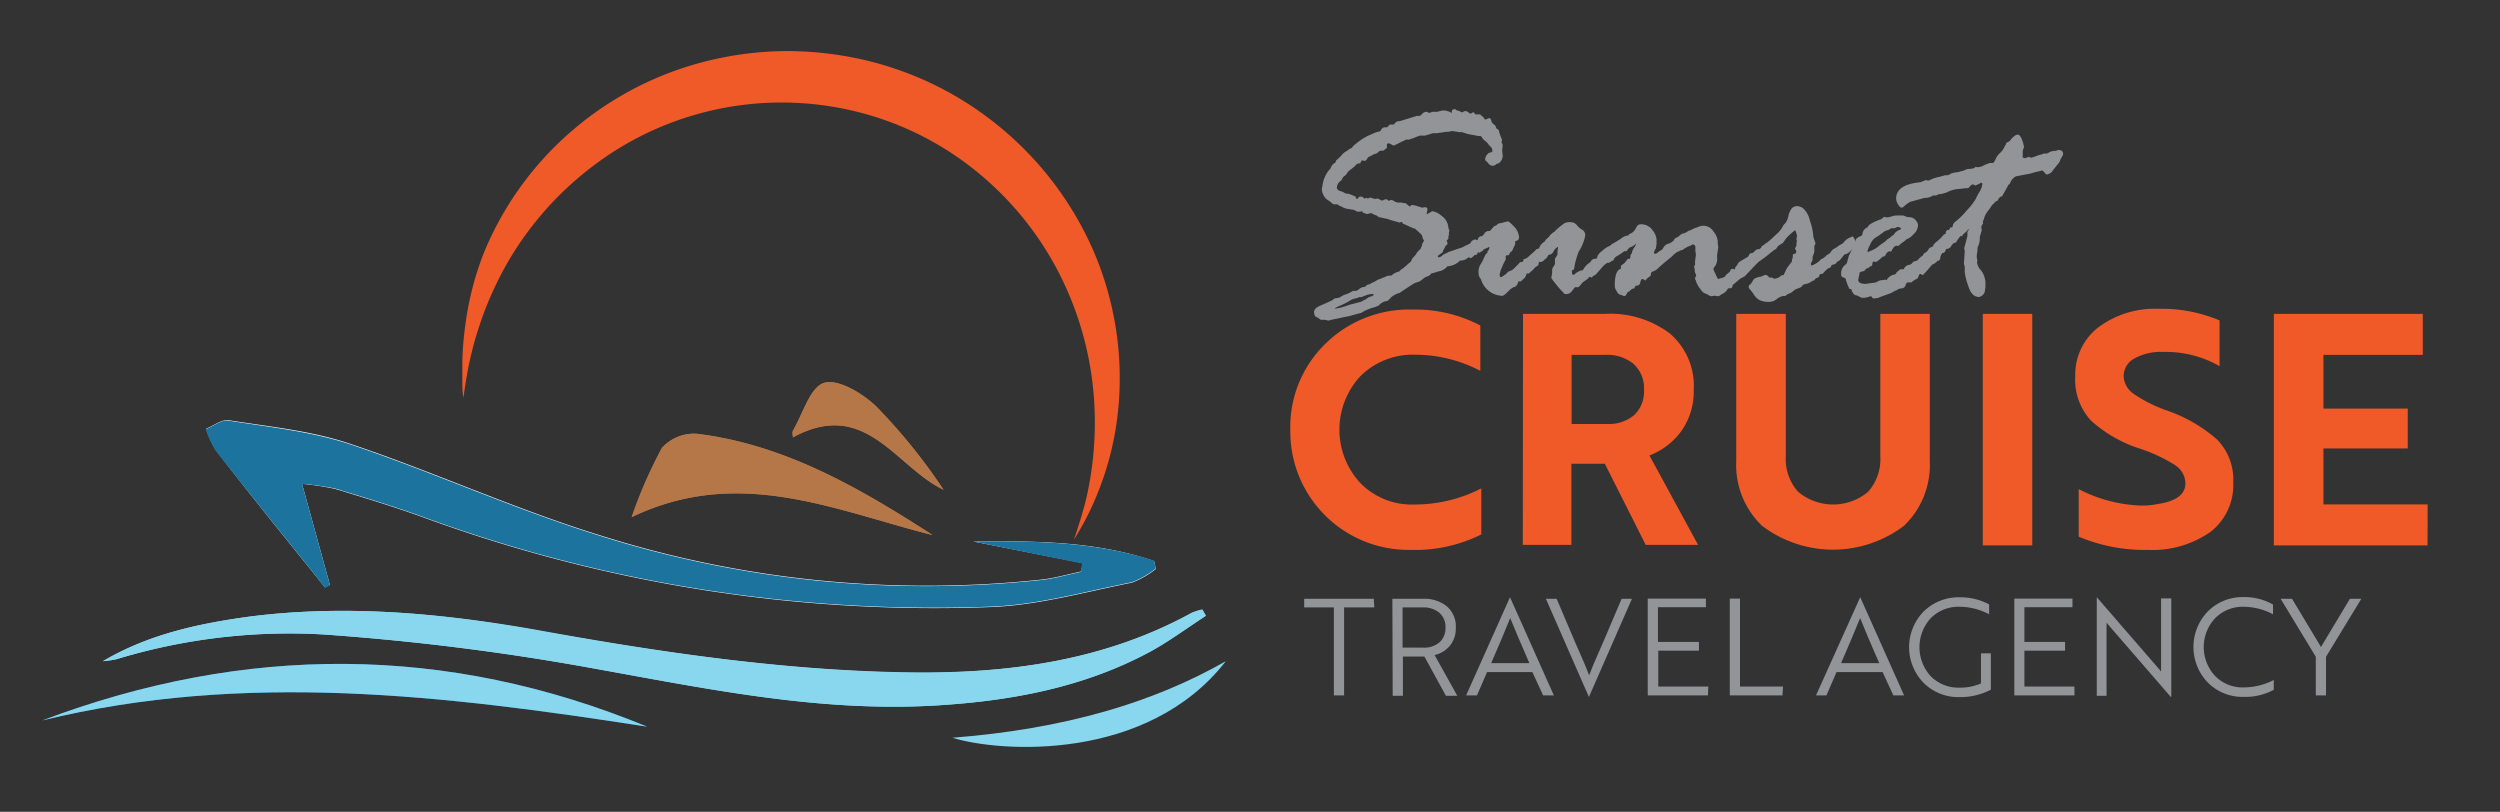 <svg id="Layer_1" data-name="Layer 1" xmlns="http://www.w3.org/2000/svg" viewBox="0 0 232.5 75.5"><rect x="0" y="0" width="232.5" height="75.5" fill="#333333" stroke="none"/><defs><style>.cls-1{fill:#fff;}.cls-2{fill:#89d7ef;}.cls-3{fill:#1b75bb;}.cls-4{fill:#b67748;}.cls-5{fill:#1b739e;}.cls-6{fill:#f05a28;}.cls-7{fill:#929497;}</style></defs><title>logo</title><path class="cls-1" d="M90.52,50.36l10.14,2-.09.78c-1.23.26-2.46.62-3.7.76a100.69,100.69,0,0,1-41.2-4.16c-7.85-2.43-15.38-5.88-23.17-8.49-3.58-1.2-7.46-1.57-11.22-2.17-.65-.1-1.41.51-2.11.79a9,9,0,0,0,.91,2C23,45.67,26,49.38,29,53.1l1.22,1.53.46-.24L28.09,45a25.07,25.07,0,0,1,3.07.47c2.68.81,5.35,1.62,8,2.57a138.24,138.24,0,0,0,53.17,8.41c4.34-.19,8.64-1.41,12.93-2.26a8.21,8.21,0,0,0,2.24-1.28l-.17-.73C101.88,50.31,96.21,50.3,90.52,50.36Z"/><path class="cls-2" d="M9.57,61.49a9.14,9.14,0,0,0,1.28-.19A55.23,55.23,0,0,1,30,59,228.24,228.24,0,0,1,55.2,62.16c10.55,1.89,21,4.09,31.84,3.45,7-.42,13.81-1.67,20.05-5.06,1.76-1,3.38-2.18,5.07-3.28l-.33-.58a5.23,5.23,0,0,0-1,.32c-8,4.4-16.82,5.6-25.74,5.52-11.92-.11-23.71-1.86-35.44-4C40.85,57,32,56.21,23.16,57.35,18.42,58,13.79,59,9.57,61.49Z"/><path class="cls-3" d="M60.18,67.58C41.51,59.88,22.75,59.91,3.93,67,22.73,62.41,41.45,64.67,60.18,67.58Z"/><path class="cls-4" d="M86.73,49.76C80,45.42,73,41.34,64.84,40.34a4,4,0,0,0-3.27,1.32,43.92,43.92,0,0,0-2.81,6.43C68.72,43.3,77.61,47.47,86.73,49.76Z"/><path class="cls-4" d="M73.74,40.68c6.75-3.71,9.56,2.75,14,4.87A53,53,0,0,0,81.5,37.8c-1.26-1.21-3.51-2.58-4.83-2.2s-2,2.87-2.91,4.45C73.66,40.22,73.74,40.49,73.74,40.68Z"/><path class="cls-5" d="M90.52,50.36c5.68-.06,11.35,0,16.8,1.78l.17.73a8.21,8.21,0,0,1-2.24,1.28c-4.29.85-8.59,2.07-12.93,2.26A138.24,138.24,0,0,1,39.15,48c-2.63-.94-5.31-1.76-8-2.57A25.07,25.07,0,0,0,28.09,45l2.6,9.43-.46.24L29,53.1c-3-3.73-6-7.44-8.95-11.19a9,9,0,0,1-.91-2c.71-.28,1.47-.9,2.11-.79,3.77.6,7.64,1,11.22,2.17,7.8,2.62,15.33,6.06,23.17,8.49a100.69,100.69,0,0,0,41.2,4.16c1.25-.14,2.47-.5,3.7-.76l.09-.78Z"/><path class="cls-2" d="M9.57,61.49C13.79,59,18.42,58,23.16,57.35,32,56.21,40.85,57,49.62,58.57c11.72,2.1,23.51,3.85,35.44,4C94,62.61,102.77,61.4,110.8,57a5.23,5.23,0,0,1,1-.32l.33.58c-1.69,1.1-3.31,2.33-5.07,3.28C100.85,63.93,94,65.19,87,65.61c-10.81.64-21.29-1.55-31.84-3.45A228.24,228.24,0,0,0,30,59,55.23,55.23,0,0,0,10.85,61.3,9.14,9.14,0,0,1,9.57,61.49Z"/><path class="cls-2" d="M60.18,67.58C41.45,64.67,22.73,62.41,3.93,67,22.75,59.91,41.51,59.88,60.18,67.58Z"/><path class="cls-4" d="M86.73,49.76c-9.12-2.29-18-6.46-28-1.66a43.92,43.92,0,0,1,2.81-6.43,4,4,0,0,1,3.27-1.32C73,41.34,80,45.42,86.73,49.76Z"/><path class="cls-4" d="M73.74,40.68c0-.18-.09-.46,0-.63.93-1.58,1.62-4.08,2.91-4.45s3.57,1,4.83,2.2a53,53,0,0,1,6.28,7.75C83.3,43.43,80.49,37,73.74,40.68Z"/><path class="cls-6" d="M43.09,37C43,36.45,43,35.89,43,35.32s0-1.13,0-1.7a28.88,28.88,0,0,1,.28-3.42A28.39,28.39,0,0,1,45,23.51a30,30,0,0,1,8.21-11.36A30.4,30.4,0,0,1,65.9,5.64a31.31,31.31,0,0,1,7.17-.89,32.22,32.22,0,0,1,7.19.8,30.71,30.71,0,0,1,12.87,6.38,30.93,30.93,0,0,1,8.56,11.4,29.92,29.92,0,0,1,2.38,13.82A28.27,28.27,0,0,1,102.76,44a29.51,29.51,0,0,1-1.25,3.19,26.18,26.18,0,0,1-1.64,3c.37-1.07.7-2.13,1-3.22a29.71,29.71,0,0,0,.64-3.25,31.76,31.76,0,0,0,.24-6.52A30.28,30.28,0,0,0,98.28,25a29.48,29.48,0,0,0-8-9.48,28.48,28.48,0,0,0-11.1-5.25,29,29,0,0,0-23.63,4.87,30.31,30.31,0,0,0-8.44,9.44,32,32,0,0,0-2.62,6,29.25,29.25,0,0,0-.85,3.2c-.13.54-.21,1.09-.31,1.64Z"/><path class="cls-2" d="M114,61.49C107.26,65.34,99,67.8,88.57,68.61,93.05,70,106.72,70.86,114,61.49Z"/><path class="cls-6" d="M137.67,30.27v4.22a13,13,0,0,0-6-1.5,6.89,6.89,0,0,0-5.16,2,7.31,7.31,0,0,0,0,9.93,6.68,6.68,0,0,0,5,2,13.56,13.56,0,0,0,6.25-1.5V49.7a13.73,13.73,0,0,1-6.58,1.44A11,11,0,0,1,120,40a10.8,10.8,0,0,1,3.23-8,11.09,11.09,0,0,1,8.16-3.21A12.94,12.94,0,0,1,137.67,30.27Z"/><path class="cls-6" d="M141.64,29.19h7.57A9.24,9.24,0,0,1,155.28,31a6.41,6.41,0,0,1,2.24,5.23,6.39,6.39,0,0,1-1.12,3.81,6.61,6.61,0,0,1-3,2.32l4.52,8.31h-4.87l-3.8-7.54h-3.11v7.54h-4.52ZM149.33,33h-3.17v6.43h3.29a3.69,3.69,0,0,0,2.51-.81,3,3,0,0,0,.93-2.39,3,3,0,0,0-1-2.41A3.87,3.87,0,0,0,149.33,33Z"/><path class="cls-6" d="M179.47,29.19v13.7a7.83,7.83,0,0,1-2.39,6,10.92,10.92,0,0,1-13.22,0,7.83,7.83,0,0,1-2.39-6V29.19h4.61V42.44a4.53,4.53,0,0,0,1.15,3.3,5.07,5.07,0,0,0,6.5,0,4.57,4.57,0,0,0,1.14-3.3V29.19Z"/><path class="cls-6" d="M189,50.72h-4.6V29.19H189Z"/><path class="cls-6" d="M199.72,51.14a15.73,15.73,0,0,1-6.4-1.23V45.49A13.63,13.63,0,0,0,198.73,47a7.13,7.13,0,0,0,1.91-.12q2.6-.39,2.6-1.91a2.05,2.05,0,0,0-.94-1.7,14.66,14.66,0,0,0-3.3-1.55,12.4,12.4,0,0,1-4.53-2.6A5.57,5.57,0,0,1,193,35a5.54,5.54,0,0,1,2.15-4.56,8.79,8.79,0,0,1,5.65-1.72,13.73,13.73,0,0,1,5.62,1.08v4.25a10.11,10.11,0,0,0-5.26-1.32,5,5,0,0,0-2.66.61,1.85,1.85,0,0,0-1,1.63,2.09,2.09,0,0,0,.94,1.66,12.79,12.79,0,0,0,3.15,1.57,14,14,0,0,1,4.6,2.68,5.3,5.3,0,0,1,1.5,4,5.48,5.48,0,0,1-2.11,4.58A9.4,9.4,0,0,1,199.72,51.14Z"/><path class="cls-6" d="M225.76,50.72H211.47V29.19h13.85V33h-9.24V38h7.84v3.71h-7.84v5.2h9.69Z"/><path class="cls-7" d="M131.22,24.32l.11-.26.34-.38a1.36,1.36,0,0,1,.44-.52.77.77,0,0,1,.08-.2.84.84,0,0,0,.08-.29l.12-.21s.05-.06.05-.08a.54.54,0,0,0-.11-.16l-.07-.28q0-.11-.7-.7h-.11l-1-.46-.05-.13-.11,0-.13.05h0l-.45-.13a5.45,5.45,0,0,1-.72-.23.11.11,0,0,1-.08,0l-.53-.12a.55.55,0,0,1-.27-.11.51.51,0,0,0-.23-.12.64.64,0,0,1-.23-.11.31.31,0,0,0-.21-.05l-.33.08s-.12-.07-.37-.13c0-.09-.06-.13-.08-.13l-.38.05-.4-.19-.46-.07a1.61,1.61,0,0,1-.52-.15,1.55,1.55,0,0,0-.36-.16l-.08-.08a.35.35,0,0,0-.15-.05h-.24a.38.38,0,0,1-.22-.13,2.11,2.11,0,0,0-.36-.26,1.14,1.14,0,0,1-.38-.42,1.25,1.25,0,0,1-.18-.58.07.07,0,0,1,0-.05l.08-.42a2.79,2.79,0,0,1,.75-1.5.8.8,0,0,1,.44-.52l.05-.19a5,5,0,0,0,.55-.53,1.46,1.46,0,0,1,.38-.32,2.18,2.18,0,0,0,.33-.23l.24-.11q0-.12.59-.56a5,5,0,0,1,.94-.58,4.2,4.2,0,0,0,.45-.2,3.43,3.43,0,0,1,.65-.2q.13-.36.42-.36h.2l.26-.26.36,0,.15-.17a.5.5,0,0,1,.4-.14l1.6-.49h.11l.11,0c.07,0,.16-.06.27-.19a.55.55,0,0,1,.43-.19.48.48,0,0,1,.2.11,0,0,0,0,0,0,0l.34-.11.41,0,.52-.13a1.55,1.55,0,0,1,.86.24l0-.05v-.08c0-.15.08-.22.25-.22s.11,0,.13.05l.16.09h.09l.34.16a.73.73,0,0,1,.25-.13.46.46,0,0,1,.4.21l.23,0c.07-.07.11-.11.13-.11s.12.07.21.21l.08,0h.33s.05,0,.11.08l.15.12a1,1,0,0,1,.15.17.61.61,0,0,0,.09.12l.37-.15q.13,0,.2.22a.48.48,0,0,0,.23.36.49.49,0,0,1,.23.38.44.44,0,0,1,.29.42l.25.65-.05.23a1.32,1.32,0,0,1,.11.24l-.05.49.05.52a.86.86,0,0,1-.38.7.61.61,0,0,0-.26.11.89.89,0,0,1-.2.11.52.52,0,0,1-.46-.17,1,1,0,0,0-.22-.24.25.25,0,0,1-.11-.21.78.78,0,0,1,.41-.6.29.29,0,0,0,.26-.12.5.5,0,0,0-.12-.38,2,2,0,0,1-.26-.29,1.35,1.35,0,0,0-.3-.3.88.88,0,0,1-.26-.28q-.1-.17-.18-.17l-.19,0-.38-.08a4.63,4.63,0,0,1-1.11-.28h-.26l-.71-.11a1.39,1.39,0,0,1-.53.08l-.87.13-.36,0-.73.22-.13,0h-.36l-.34.13a3.64,3.64,0,0,1-.52.19l-.12.05a.11.11,0,0,1-.08,0l-.21,0-1.16.57-.19-.11-.25-.11a.16.16,0,0,0-.19.19l0,.25a1.42,1.42,0,0,0-.22.16.33.33,0,0,1-.13.08h-.16a.42.42,0,0,0-.3.14.46.46,0,0,1-.24.15,1,1,0,0,0-.3.12s-.09.07-.21.11a.45.45,0,0,0-.28.24q-.1.19-.23.19l-.26-.05-.15.26-.32.08a1.58,1.58,0,0,1-.34.34l-.34.26a.91.91,0,0,0-.24.28.55.55,0,0,1-.22.23.68.68,0,0,0-.25.35l-.13.13a.78.78,0,0,0-.33.6q0,.23.32.33a1.51,1.51,0,0,1,.4.17.37.37,0,0,0,.24.07.73.73,0,0,1,.3.07l.49.21c0,.14.09.21.13.21s.05,0,.11-.11a.28.28,0,0,1,.24-.11.43.43,0,0,1,.33.21l.11-.08h.05l.17.05h0l.16-.08a.11.11,0,0,1,.08,0l.41.13h0l.21-.05a.78.78,0,0,1,.22.08l.19.11s0,0,.05,0a.38.38,0,0,0,.16-.06.41.41,0,0,1,.2-.06.36.36,0,0,1,.24.15l.24-.09a1,1,0,0,1,.41.2l.25.05h.29l.44.08a1.48,1.48,0,0,0,.38.3.17.17,0,0,1,.19-.15,2,2,0,0,1,.65.17l.11,0,.11.08.28-.05q.26,0,.26.19a1.43,1.43,0,0,1-.08.41s0,0,.08.05a.33.33,0,0,1,.15-.11l.21-.12s.06-.05.08-.05a1.67,1.67,0,0,1,.86.42,1.49,1.49,0,0,1,.64,1,.85.85,0,0,0,.11.37l-.05.17,0,.21a1.12,1.12,0,0,1-.05.19l0,.2a.27.27,0,0,1-.08.09.26.26,0,0,0-.08.09l.08.22v.05s0,.08-.1.15a.44.44,0,0,0-.13.17.58.58,0,0,1-.09.17.52.52,0,0,0-.09.21c0,.08-.1.17-.26.27s-.23.18-.23.23,0,.08.05.08a.53.53,0,0,0,.34-.15.87.87,0,0,1,.27-.18,1.71,1.71,0,0,0,.32-.16L136,23a9.41,9.41,0,0,1,1.55-.66.19.19,0,0,1,.21.21.71.71,0,0,1-.19.3.67.67,0,0,1-.54.73,1.17,1.17,0,0,0-.3.28h-.11a1,1,0,0,1-.75.37h-.08a1.83,1.83,0,0,1-1.19.54,1.26,1.26,0,0,1-.77.46l-.21.05a1.52,1.52,0,0,1-.46.13s-.05,0-.11.11l-.2.15a1.31,1.31,0,0,0-.54.29,1.26,1.26,0,0,1-.44.27,1.6,1.6,0,0,0-.32.11q-.17.08-1.39.9l-.17.05a2.18,2.18,0,0,0-.65.39A1.24,1.24,0,0,1,129,28h-.05a1.13,1.13,0,0,0-.71.4s-.21.12-.58.22a3.91,3.91,0,0,0-1.05.47l-.78.21a5.13,5.13,0,0,1-.68.16l-.93.2q-.3.05-.7.16a1.33,1.33,0,0,0-.41-.08l-.24,0a.33.33,0,0,1-.17-.09,1.4,1.4,0,0,0-.3-.18q-.19-.09-.19-.46t.73-.65q.73-.32,1-.46a.49.49,0,0,1,.36-.17.91.91,0,0,0,.44-.16,1.87,1.87,0,0,1,.57-.24l.53-.28.07,0h.19a.55.55,0,0,0,.28-.15,1.27,1.27,0,0,1,.38-.21h.16s0,0,.08-.07a.91.91,0,0,1,.24-.17l0,0h.13a1.32,1.32,0,0,1,.34-.2,1.82,1.82,0,0,0,.38-.21l1-.4.24,0a.34.34,0,0,0,.21-.13,1.53,1.53,0,0,1,.59-.26,1,1,0,0,1,.28-.25,4.28,4.28,0,0,0,.5-.42Zm-4.62,3.31-.19,0a.87.87,0,0,1-.36.12,1.49,1.49,0,0,0-.56.24,6.86,6.86,0,0,1-.87.44q-.49.21-.49.28a5.5,5.5,0,0,0,1.35-.36l1-.26a.88.88,0,0,0,.26-.11,1.77,1.77,0,0,1,.29-.15l.21-.16.29-.11q.23-.08.23-.16a0,0,0,0,0-.05-.05,1.64,1.64,0,0,0-.76.15Z"/><path class="cls-7" d="M137.22,22.27l.19.08a.54.54,0,0,1,.25-.38h.11q.13,0,.35-.36l.23-.13a.37.37,0,0,0,.16,0,.2.2,0,0,0,.15-.11A4.45,4.45,0,0,1,139,21h.05a.31.31,0,0,0,.19-.12.39.39,0,0,1,.3-.12l.45-.12.24-.05q.12,0,.58.48a1.56,1.56,0,0,1,.46,1,.31.31,0,0,1-.29.33l-.07.05v.26l-.22.49a.46.46,0,0,1-.22.25l-.17.29-.19,0-.08.08v.33a3.93,3.93,0,0,0-.34.69,2.57,2.57,0,0,0-.22.68q0,.25.11.25a.25.25,0,0,0,.16-.07l.22-.15a.7.7,0,0,0,.2-.18.57.57,0,0,1,.28-.17,1,1,0,0,0,.4-.27l.26-.26a1.35,1.35,0,0,0,.17-.18c.06-.07.1-.11.12-.11a1,1,0,0,0,.25-.05,1.16,1.16,0,0,1,.05-.21L142,24l.77-.69.11-.13.26-.08a.87.87,0,0,1,.36-.52s0-.06.13-.08a1,1,0,0,1,.27-.34,1,1,0,0,0,.27-.31l.3-.25a.33.33,0,0,0,.19-.16,7.16,7.16,0,0,1,.85-.69,1.23,1.23,0,0,1,.54-.09.74.74,0,0,1,.6.28,1.67,1.67,0,0,0,.5.43.57.57,0,0,1,.27.56,4.06,4.06,0,0,1-.6,1.47,8.1,8.1,0,0,0-.4,1.4q0,.26-.12.3c-.07,0-.11.06-.11.09v.05q0,.32.11.32a.38.38,0,0,0,.22-.13,1.81,1.81,0,0,1,.56-.29l.12,0a2,2,0,0,1,.51-.63.58.58,0,0,0,.26-.24.42.42,0,0,1,.32-.2.41.41,0,0,0,.24-.07q0-.32.52-.71a2.38,2.38,0,0,1,.59-.4c.09,0,.16.07.21.2a.69.69,0,0,0,.16.27c.06,0,.09.09.09.13v.24A.22.22,0,0,1,150,24a.74.74,0,0,1-.24.34l-.24,0-.11.15s-.05.06-.06.05-.2.13-.38.35-.34.39-.48.54l-.05.08a.62.62,0,0,1-.2.11l-.24.2-.16-.08s-.06,0-.11.11a1.56,1.56,0,0,1-.34.27,1.23,1.23,0,0,0-.39.38l-.21.21-.28,0s-.07,0-.13.12l-.24.3a.64.64,0,0,1-.54.22c-.05,0-.12,0-.2-.14l-.24-.24a6.27,6.27,0,0,1-.5-.6,5.15,5.15,0,0,1-.39-.52l.08-.46,0-.32a.62.62,0,0,1,.13-.28l.13-.21,0-.52.05-.08.19-.3a1.48,1.48,0,0,1,0-.29l.05-.44a.94.94,0,0,0-.42.43.53.53,0,0,1-.47.32q-.25.45-.38.44a.42.42,0,0,0-.08.11l-.19.11-.23,0-.08.33a1.13,1.13,0,0,0-.38.28,1.09,1.09,0,0,1-.27.26l-.22.21h-.21a.86.86,0,0,1-.41.6l-.11.13-.24,0a.8.8,0,0,1-.33.52q-.22,0-.62.41t-.55.41A2.13,2.13,0,0,1,137.74,26l-.13-.2a.81.81,0,0,1-.1-.45,1.25,1.25,0,0,1,.14-.7A3.77,3.77,0,0,0,138,24q.22-.51.32-.44a.36.36,0,0,0,0-.16.73.73,0,0,0,.21-.38,0,0,0,0,0-.05-.05l-.16.08-.19.08a.26.26,0,0,0-.17.11.52.52,0,0,1-.19.15l-.21.13h0c-.05-.05-.09-.08-.11-.08a.87.87,0,0,1-.13.26l-.16,0c-.2.2-.32.3-.37.3a.79.79,0,0,1-.24-.09q-.19-.09-.19-.19l.09-.52v-.24s0-.05.11-.11a1.16,1.16,0,0,0,.21-.28A.53.53,0,0,1,137.22,22.27Z"/><path class="cls-7" d="M161.12,25h.05l.13.05.05,0a.47.47,0,0,1,.21-.38.61.61,0,0,1,.3-.38l.74-.44.33-.29.16-.08.11-.13a.39.39,0,0,1,.28-.17q.2,0,.2.15l-.12.26.05.44a.62.62,0,0,1-.17.42l-.51.54-.68.71-.36.19a1.21,1.21,0,0,0-.24.19l-.52.44a.33.33,0,0,1-.12.28h-.21l-.11.05a1.07,1.07,0,0,1-.54.49l-.19.13a.27.27,0,0,1-.17.08l-.37-.05-.25.05a.61.61,0,0,1-.28-.11,1.82,1.82,0,0,0-.36-.17q-.19-.06-.47-.49a2.31,2.31,0,0,1-.31-.56.51.51,0,0,0-.06-.18.6.6,0,0,1-.06-.15,1.59,1.59,0,0,1,.12-.26v0a.62.62,0,0,0-.07-.19.8.8,0,0,1-.07-.36.81.81,0,0,0-.08-.3c.07-.07.11-.12.11-.16a.46.46,0,0,0,0-.15.45.45,0,0,1,0-.15l.08-.65-.05-.33,0-.32c0-.19-.08-.28-.24-.28a.44.44,0,0,0-.26.15l-.09,0a3.07,3.07,0,0,0-.5.28.49.49,0,0,1-.3.11.74.74,0,0,1-.3.15l-.11.08-.21.16a3,3,0,0,1-.49.44q-.49.4-.89.76a1.55,1.55,0,0,1-.57.39q-.18,0-.18.34s-.08.11-.24.21a1.7,1.7,0,0,0-.28.29,1.15,1.15,0,0,0-.24-.16q-.17,0-.25.44-.08.17-.42.21a.57.57,0,0,0-.09.2l-.05.05h-.13a.72.72,0,0,0-.19.15.81.81,0,0,1-.28.19q-.17.36-.29.36a.36.36,0,0,1-.15-.05,1.19,1.19,0,0,0-.25-.09q-.15,0-.32-.32a1,1,0,0,1-.18-.48q0-1.47.57-1.6l0-.05v-.11a.25.25,0,0,1,.15-.24.89.89,0,0,0,.31-.29,1,1,0,0,1,.21-.24h.17s.05-.09.05-.28a.2.2,0,0,1,.07-.15.31.31,0,0,0,.08-.19,1.18,1.18,0,0,1,.19-.41,1.26,1.26,0,0,0,.18-.34l0-.05a1.28,1.28,0,0,1-.48.33q-.15,0-.4.38l-.21,0a5.08,5.08,0,0,1-.69.46.74.74,0,0,0-.29.3.11.11,0,0,1-.09.11,1.48,1.48,0,0,0-.35.21h-.08q-.33,0-.33-.48l.28-.75a1.11,1.11,0,0,1,.56-.6,6.8,6.8,0,0,0,.75-.47,1.1,1.1,0,0,1,.61-.24l.09-.13a1,1,0,0,0,.61-.54q.16-.37.44-.37a1.28,1.28,0,0,1,1.11.54,1.65,1.65,0,0,1,.38.85l0,.36a2.39,2.39,0,0,1-.08.52.77.77,0,0,0-.16.36c0,.07,0,.11.13.11a.38.38,0,0,0,.21-.11,1.85,1.85,0,0,1,.3-.21.43.43,0,0,0,.19-.16.76.76,0,0,1,.46-.44,1.32,1.32,0,0,0,.41-.2l.13-.11.11-.2a1.49,1.49,0,0,0,.48-.29.56.56,0,0,1,.32-.17,1.12,1.12,0,0,0,.45-.24l.2-.05.19-.11.16-.07.39-.14a1.09,1.09,0,0,1,1.41.44,1.67,1.67,0,0,1,.39.87l0,.24.05.36V23l-.11.73,0,.25a1.13,1.13,0,0,1-.26.86s-.07.06-.07.13v.12l.26.56c.08.19.14.29.19.29l.42-.12a.51.51,0,0,0,.31-.28,1.94,1.94,0,0,0,.37-.32C160.92,25.1,161,25,161.12,25Z"/><path class="cls-7" d="M165.65,21.31l.19-.33a1.67,1.67,0,0,1,.21-.24,1.72,1.72,0,0,0,.27-.65,1.88,1.88,0,0,1,.32-.72.67.67,0,0,1,.52-.2,1.12,1.12,0,0,1,.52.19,2.18,2.18,0,0,1,.64,1.16,5.26,5.26,0,0,1,.31,1.36,1.2,1.2,0,0,0,.09.4,2.63,2.63,0,0,1,.12.38,1.51,1.51,0,0,0-.11.25l0,.54-.16.44v.32a1.05,1.05,0,0,0-.16.33.29.29,0,0,0,.05.16,2.25,2.25,0,0,0,.75-.43.58.58,0,0,1,.26-.21,1.38,1.38,0,0,0,.42-.34l.25-.13.22-.28a.53.53,0,0,1,.22-.18,1.42,1.42,0,0,0,.3-.19,3.5,3.5,0,0,1,.5-.3l.13-.16a1.49,1.49,0,0,1,.47-.36l.3-.13q.09,0,.19.24a1.28,1.28,0,0,1,.1.48.6.6,0,0,1-.26.44,3.75,3.75,0,0,0-.35.32.86.86,0,0,1-.42.19s-.16.19-.44.54l-.26.16-.13.17s-.14.07-.36.11a.68.68,0,0,0-.06.13c0,.09-.13.15-.28.19a3.49,3.49,0,0,0-.49.49l-.28.05a.93.93,0,0,1-.13.3q-.32.08-.36.26l-.13.05-.05,0a1.38,1.38,0,0,1-.59.29l-.3.08-.11.16s-.11.1-.32.17a1.2,1.2,0,0,0-.48.26l-.22.17a1.32,1.32,0,0,0-.52.29h-.19a1.27,1.27,0,0,0-.58.27,1.26,1.26,0,0,1-.63.27,2,2,0,0,1-1.05-.19,1.66,1.66,0,0,1-.47-.48,3.92,3.92,0,0,0-.34-.46.48.48,0,0,1-.15-.28.25.25,0,0,1,.13-.19,1.09,1.09,0,0,0,.27-.38q.15-.28.74-.36l.19-.08a.66.66,0,0,1,.27-.08q.13,0,.33.24s0,0,.05,0l.21,0a.47.47,0,0,0,.2.11,1,1,0,0,0,.67-.32l.05,0h.11s.07-.07.13-.22l.22-.46.46-.6v-.13a1.11,1.11,0,0,1,.08-.24v-.2c0-.08.05-.13.16-.15s.16-.08.16-.17l0-.11a.45.45,0,0,1-.11-.22l.13-.26,0-.28.05-.11a1.61,1.61,0,0,1-.05-.21l.05-.33-.07-.25q-.07-.24-.11-.24t-.5.41a2.64,2.64,0,0,0-.5.58.73.73,0,0,1-.34.31.83.83,0,0,0-.35.31.34.34,0,0,1-.23.2l-.89.71-1,.71c-.07.08-.11.12-.13.12q-.49,0-.49-.54a1.93,1.93,0,0,1,.2-.62l.14-.08,0,0h0l.08.05h0a4.25,4.25,0,0,1,.64-.38.54.54,0,0,0,.27-.29l.56-.4a7.86,7.86,0,0,0,.65-.58A3.82,3.82,0,0,0,165.65,21.31Z"/><path class="cls-7" d="M172.6,22.24l.28-.23a.33.33,0,0,0,.34-.33.71.71,0,0,1,.44-.53l.16-.22a3.56,3.56,0,0,1,1.08-.52,1.06,1.06,0,0,0,.3-.24l.05,0,.21.05a1.44,1.44,0,0,0,.44-.09,1.61,1.61,0,0,1,.52-.09l.56,0a.69.69,0,0,1,.22.08.93.93,0,0,0,.4.08.72.72,0,0,1,.54.26.76.76,0,0,1,.24.49,1.21,1.21,0,0,1-.42.83,1.62,1.62,0,0,1-.67.48,1.58,1.58,0,0,1-.34.28,1,1,0,0,0-.24.19.34.34,0,0,1-.2.13.09.09,0,0,1-.08,0,.1.1,0,0,0-.08,0q-.21,0-.46.52l-.24,0a.7.7,0,0,0-.29.32.27.27,0,0,1-.28.17q-.49.49-.66.49l-.19-.05a.44.44,0,0,0-.11.28c0,.11-.07.17-.21.19l-.17.16-.13,0-.26.28a.77.77,0,0,0-.41.13q0,.16-.08.4c0,.16-.05.25-.05.27q0,.38.7.38l.64-.09a.89.89,0,0,0,.47-.13.89.89,0,0,1,.47-.13.84.84,0,0,0,.24-.05l.13.05a.88.88,0,0,1,.34-.36.83.83,0,0,1,.4-.16l.13-.08a.34.34,0,0,1,.16-.21l.11-.09a.3.3,0,0,1,.2-.11H177l.05,0a.64.64,0,0,1,.44-.4.5.5,0,0,0,.36-.19.33.33,0,0,1,.26-.16.48.48,0,0,0,.31-.18,1.61,1.61,0,0,1,.31-.28l.26-.2a.2.2,0,0,1,.13-.07c.05,0,.08,0,.08.12s0,.12.05.12a0,0,0,0,0,.05-.05.43.43,0,0,0,0-.13v-.09a.26.26,0,0,1,.21-.26l.6-.38c0-.19.07-.29.15-.32a.6.6,0,0,0,.19-.11.21.21,0,0,1,.15-.06c.11,0,.17.07.17.2l-.07.34.07.36a.39.39,0,0,1-.13.22,1,1,0,0,0-.19.42c0,.19-.1.29-.17.31h-.08a1.13,1.13,0,0,1-.38.3.41.41,0,0,0-.22.17l-.45.52-.23.24c-.06.07-.11.11-.15.11l-.11-.11s0,0-.05,0-.14.05-.17.16a.59.59,0,0,1-.14.28,1.42,1.42,0,0,0-.52.34l-.08,0h-.24c-.11,0-.19.09-.24.26a.4.4,0,0,1-.38.3.83.83,0,0,0-.44.16.3.3,0,0,1-.12.05,1.86,1.86,0,0,0-.37.21l-1.11.4a.55.55,0,0,1-.17.07l-.37.05a.21.21,0,0,1-.16-.11c-.05-.07-.09-.11-.11-.11l-.24.08a1.75,1.75,0,0,1-.5.08.59.59,0,0,1-.29-.09l-.25-.13q-.38,0-.54-.6l-.16,0a3.94,3.94,0,0,1-.36-.94.45.45,0,0,0-.25-.15.23.23,0,0,1-.17-.26,1,1,0,0,1,.26-.8q.26-.21.28-.31l.19-.69a.69.69,0,0,0,.13-.26l.3-.56Zm2.8-.79-.16.08-.31.23a3.07,3.07,0,0,1-.5.33,1.42,1.42,0,0,0-.5.65,3,3,0,0,0-.26.61.07.07,0,0,0,.08.08l.45-.2a2.12,2.12,0,0,0,.47-.3,6.24,6.24,0,0,1,.63-.45l.11-.11a.86.86,0,0,1,.24-.19,1.33,1.33,0,0,0,.32-.27l.13-.05a1,1,0,0,1,.46-.44q.23-.08.23-.16t-.25-.16a.71.71,0,0,0-.32.13h-.3a1,1,0,0,0-.29.16Z"/><path class="cls-7" d="M183.42,15.68l.19-.05.13-.13h0l.12.05h0a1.22,1.22,0,0,0,.56-.13,2.88,2.88,0,0,1,.41-.18l.21-.08.07,0,.21,0q.11,0,.28-.38a1.46,1.46,0,0,1,.4-.55,1.77,1.77,0,0,0,.45-.65,1.1,1.1,0,0,0,.12-.21c0-.09.08-.14.11-.14s.24-.08.32-.25q.4-.46.65-.46t.46.64l.13.5-.07.19a.92.92,0,0,0-.06.36.82.82,0,0,1,0,.24.44.44,0,0,0,0,.14q0,.11.23.11a.83.83,0,0,0,.29-.11l.08,0a.46.46,0,0,0,.22.08l.38-.13a3.07,3.07,0,0,1,.44-.15,1.59,1.59,0,0,0,.32-.11h.16l.11,0a.57.57,0,0,0,.22-.11,1.37,1.37,0,0,1,.63-.14l.19-.08h.05q.44,0,.44.38a.67.67,0,0,1-.13.28,1.91,1.91,0,0,0-.2.45l-.61.77a.82.82,0,0,1-.61.4s-.15-.12-.33-.36c0,0,0,0-.05,0a.82.82,0,0,0-.28.05.74.74,0,0,1-.24.05l-.7.2-.32.05-.25.05-.68.13a1.19,1.19,0,0,0-.54.65s0,.06-.13.12l-.6,1.08a.52.52,0,0,0-.38.34l-.05.08a.46.46,0,0,0-.27.17,1.46,1.46,0,0,1-.23.22l-.24.36q-.15.19-.29.4a1.59,1.59,0,0,0-.21.46.88.88,0,0,1-.11.28.21.21,0,0,0,0,.15l0,.11a.49.49,0,0,0-.16.36l.05.21q-.19.64-.19.67a1,1,0,0,0,0,.15v.08a1.75,1.75,0,0,1-.21.73l0,.21-.08.6a2.2,2.2,0,0,0,.08.44s-.05.06-.05.08a1.29,1.29,0,0,0,.39.81,2.05,2.05,0,0,1,.39,1.38,1,1,0,0,1,0,.23,1.89,1.89,0,0,0-.05.33.71.71,0,0,1-.53.52q-.7,0-1-1a5.69,5.69,0,0,1-.34-1.31l0-.52-.08-.26.08-1.16-.05-.28.3-1.14v-.41a.94.94,0,0,1,.19-.21s0,0-.05,0-.12.05-.21.16a1.88,1.88,0,0,1-.33.3l-.11.19-.11-.05a3,3,0,0,0-.44.62.59.59,0,0,0-.44.32.49.49,0,0,1-.44.28l-.05,0q-.05.38-.37.38l-.05,0q-.2.45-.41.44a.87.87,0,0,1-.65.54.53.53,0,0,1-.23.24.93.93,0,0,0-.22.15.18.18,0,0,1-.12.07q-.17,0-.17-.37a.42.42,0,0,1,.09-.23.4.4,0,0,0,.09-.18s0-.07-.13-.16q0-.41.21-.52a.71.71,0,0,0,.32-.3.4.4,0,0,1,.26-.22q.2-.07.2-.17t.34-.37a3.13,3.13,0,0,0,.5-.48q.16-.2.26-.2l.05-.05q0-.33.25-.33l.13-.08,0-.11.08-.05h.11l.07-.05a.65.65,0,0,1,.31-.52,7.15,7.15,0,0,0,1-1,5.89,5.89,0,0,0,.85-1.09,4.51,4.51,0,0,1,.34-.64,1.73,1.73,0,0,0,.27-.76.42.42,0,0,0-.08-.11l-.57.28s-.09-.07-.26-.12a1,1,0,0,0-.29.24c-.06.08-.11.12-.15.12l-.19,0-.58.07a2.67,2.67,0,0,0-1.18.32l-.54.16h-.12a.71.71,0,0,0-.32.13l-.3,0a1.55,1.55,0,0,1-.62.22l-.16,0-1.35.37a3.37,3.37,0,0,0-.71.54l-.11,0q-.13,0-.31-.3a1.07,1.07,0,0,1-.18-.54q0-1.31,2.25-1.52l.54-.21h0l.15.05h.05a.6.6,0,0,0,.25-.1,3.6,3.6,0,0,1,.77-.24l.54-.15.17,0a.57.57,0,0,0,.3-.11,1.28,1.28,0,0,1,.5-.15,2.28,2.28,0,0,0,.47-.1l.21-.05a.63.63,0,0,0,.22-.09.88.88,0,0,1,.43-.09Z"/><path class="cls-7" d="M127.81,56.49H125v8.18h-.95V56.49h-2.76v-.8h6.47Z"/><path class="cls-7" d="M129.49,55.69h2.84a3.3,3.3,0,0,1,2.24.71,2.46,2.46,0,0,1,.82,2,2.49,2.49,0,0,1-.55,1.65,2.59,2.59,0,0,1-1.42.87l2.11,3.79h-1.06l-2-3.65h-2v3.65h-.95Zm2.81.8h-1.86v3.74h1.92a2.18,2.18,0,0,0,1.52-.5,1.76,1.76,0,0,0,.55-1.37,1.73,1.73,0,0,0-.57-1.37A2.29,2.29,0,0,0,132.3,56.49Z"/><path class="cls-7" d="M136.35,64.67l4.08-9.13h0l4.08,9.13h-1l-1-2.17H138.3l-.94,2.17Zm2.31-3h3.57q-1.13-2.59-1.78-4.19Q139.79,59.12,138.66,61.72Z"/><path class="cls-7" d="M151.77,55.69l-4,9.13h0l-4-9.13h1l1.7,4,.44,1,.48,1.11.4,1,.4-1,.48-1.11.44-1,1.7-4Z"/><path class="cls-7" d="M158.84,64.67h-5.6v-9h5.41v.8h-4.46v3.23H158v.81h-3.78v3.34h4.65Z"/><path class="cls-7" d="M165.77,64.67h-4.9v-9h.95v8.18h4Z"/><path class="cls-7" d="M168.89,64.67,173,55.54h0l4.08,9.13h-1l-1-2.17h-4.28l-.94,2.17Zm2.31-3h3.57q-1.14-2.59-1.78-4.19Q172.33,59.12,171.2,61.72Z"/><path class="cls-7" d="M185.15,64.14a6.07,6.07,0,0,1-2.91.69,4.56,4.56,0,0,1-3.35-1.33,4.75,4.75,0,0,1,0-6.62,4.61,4.61,0,0,1,3.38-1.33,5.63,5.63,0,0,1,2.72.66v.92a5.88,5.88,0,0,0-2.73-.7,3.63,3.63,0,0,0-2.71,1.07,4,4,0,0,0,0,5.38,3.59,3.59,0,0,0,2.68,1.07,4.79,4.79,0,0,0,2-.39V60.76h.92Z"/><path class="cls-7" d="M192.93,64.67h-5.6v-9h5.41v.8h-4.47v3.23h3.78v.81h-3.78v3.34h4.65Z"/><path class="cls-7" d="M201.89,64.82l-5.72-6.6-.26-.31q0,.12,0,.39t0,.41v6H195V55.54h0l5.72,6.6.26.31c0-.08,0-.21,0-.39s0-.31,0-.41v-6h.95v9.13Z"/><path class="cls-7" d="M211.39,56.22v.91a5.86,5.86,0,0,0-2.72-.7A3.59,3.59,0,0,0,206,57.5a3.94,3.94,0,0,0,0,5.36,3.59,3.59,0,0,0,2.68,1.07,6.16,6.16,0,0,0,2.78-.69v.91a5.53,5.53,0,0,1-2.78.66,4.56,4.56,0,0,1-3.35-1.33,4.76,4.76,0,0,1,0-6.62,4.55,4.55,0,0,1,3.35-1.33A5.36,5.36,0,0,1,211.39,56.22Z"/><path class="cls-7" d="M212.1,55.69h1.06l2.69,4.48,2.69-4.48h1.06l-3.28,5.39v3.59h-.95V61.08Z"/></svg>